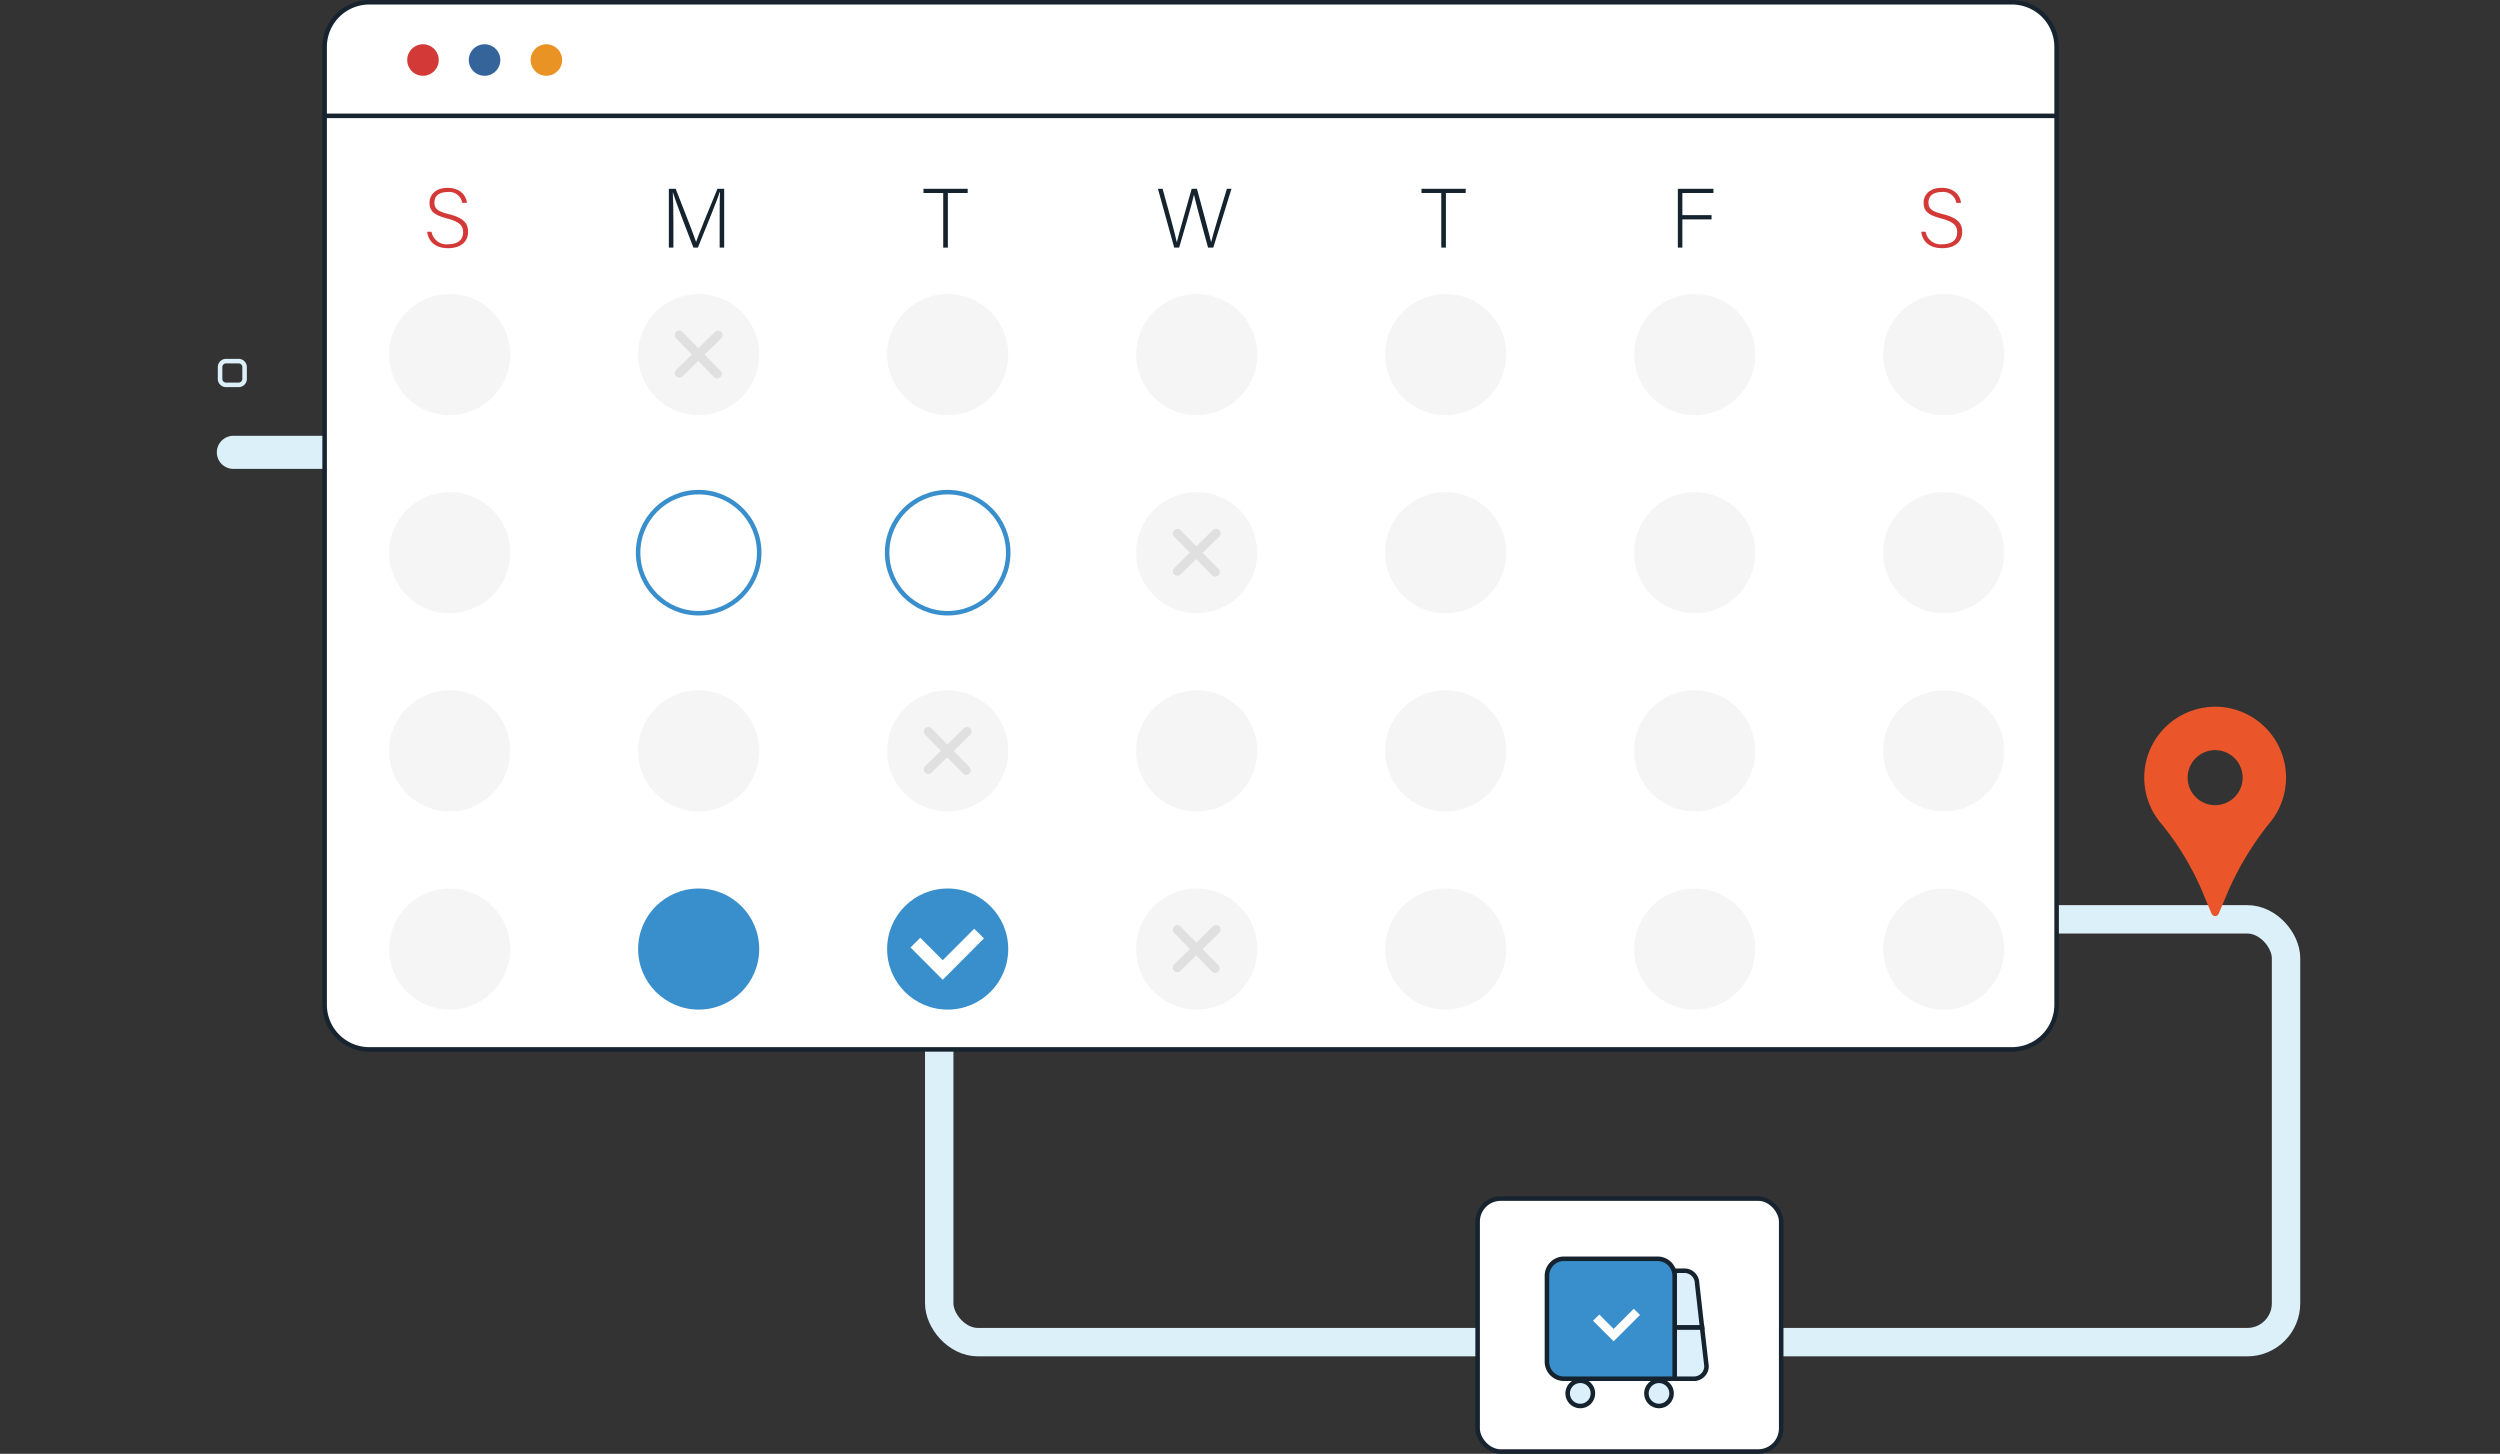 <svg xmlns="http://www.w3.org/2000/svg" width="552" height="321" viewBox="0 0 552 321">
  <rect x="0" y="0" width="552" height="321" fill="#333333" stroke="none"/>
  <g id="Group_369" data-name="Group 369" transform="translate(-384 -3056.5)">
    <rect id="Rectangle_130" data-name="Rectangle 130" width="552" height="320" transform="translate(384 3057)" fill="none"/>
    <g id="img_payment_banner_06" transform="translate(366.65 3003)">
      <rect id="Rectangle_154" data-name="Rectangle 154" width="297.378" height="93.36" rx="8.57" transform="translate(224.729 256.488)" fill="none" stroke="#dcf0fa" stroke-width="6.27"/>
      <path id="Path_6881" data-name="Path 6881" d="M124.251,143.865H69a3.652,3.652,0,1,1,0-7.3h55.248a3.652,3.652,0,1,1,0,7.3" transform="translate(0 13.165)" fill="#dcf0fa"/>
      <path id="Path_6883" data-name="Path 6883" d="M69.976,127.581H67.182a1.322,1.322,0,0,1-1.322-1.322h0v-2.6a1.322,1.322,0,0,1,1.322-1.322h2.771a1.322,1.322,0,0,1,1.322,1.322h0v2.6a1.322,1.322,0,0,1-1.322,1.322h0" transform="translate(0.081 10.898)" fill="none" stroke="#dcf0fa" stroke-width="1"/>
      <g id="Group_1275" data-name="Group 1275" transform="translate(89.026 54)">
        <g id="Group_1259" data-name="Group 1259">
          <g id="Group_1258" data-name="Group 1258" transform="translate(0)">
            <path id="Rectangle_757" data-name="Rectangle 757" d="M95.741,54H458.223a9.867,9.867,0,0,1,9.971,9.751V275.457a9.867,9.867,0,0,1-9.971,9.751H95.741a9.867,9.867,0,0,1-9.971-9.751V63.763A9.867,9.867,0,0,1,95.741,54Z" transform="translate(-85.77 -54)" fill="#fff" stroke="#17242f" stroke-width="1"/>
          </g>
          <line id="Line_78" data-name="Line 78" x2="382.402" transform="translate(0 25.08)" fill="none" stroke="#17242f" stroke-width="1"/>
          <g id="Group_1257" data-name="Group 1257" transform="translate(18.238 9.276)">
            <path id="Path_5969" data-name="Path 5969" d="M108.457,65.478A3.478,3.478,0,1,1,104.978,62h0a3.478,3.478,0,0,1,3.478,3.478Z" transform="translate(-101.5 -62)" fill="#d33937"/>
            <path id="Path_5970" data-name="Path 5970" d="M120.187,65.478A3.478,3.478,0,1,1,116.708,62h0A3.478,3.478,0,0,1,120.187,65.478Z" transform="translate(-99.63 -62)" fill="#34649a"/>
            <path id="Path_5971" data-name="Path 5971" d="M131.957,65.478A3.478,3.478,0,1,1,128.478,62h0A3.478,3.478,0,0,1,131.957,65.478Z" transform="translate(-97.753 -62)" fill="#e89324"/>
          </g>
        </g>
      </g>
      <path id="Path_399" data-name="Path 399" d="M106.262,99.045a3.339,3.339,0,0,0,3.675,2.748c2.319,0,3.293-1.159,3.293-2.6s-.649-2.319-3.478-3.073-3.931-1.577-3.931-3.478c0-1.7,1.241-3.3,4.023-3.3s4.07,1.739,4.232,3.316h-1.044a2.887,2.887,0,0,0-3.246-2.388c-1.867,0-2.887.87-2.887,2.319s.846,1.983,3.246,2.574c3.652.916,4.186,2.377,4.186,3.942,0,1.913-1.391,3.56-4.394,3.56-3.246,0-4.429-1.89-4.638-3.641Z" transform="translate(6.37 5.635)" fill="#d33937"/>
      <path id="Path_400" data-name="Path 400" d="M162.544,96.535c0-2.539,0-4.974.081-6.273h-.081c-.522,1.739-3.154,8.116-4.812,12.244h-.986c-1.241-3.165-3.965-10.3-4.557-12.267h0c.093,1.484.139,4.51.139,6.736v5.531H151.32V89.52h1.507c1.774,4.452,4.023,10.284,4.51,11.745h0c.3-.951,2.9-7.421,4.719-11.745h1.484v12.986h-1Z" transform="translate(13.709 5.664)" fill="#15232e"/>
      <path id="Path_401" data-name="Path 401" d="M204.17,90.448h-4.36V89.52h9.763v.928H205.2v12.058H204.17Z" transform="translate(21.441 5.664)" fill="#15232e"/>
      <path id="Path_402" data-name="Path 402" d="M248.054,102.506,244.46,89.52h1.032c.881,3.119,2.841,10.3,3.142,11.815h0c.232-1.159,2.319-8.383,3.281-11.815h1.159c.858,3.177,2.933,10.795,3.131,11.8h0c.406-1.844,2.574-8.708,3.478-11.8h1.02l-4.023,12.986h-1.159c-.858-3.061-2.887-10.574-3.107-11.687h0c-.336,1.693-2.319,8.464-3.27,11.687Z" transform="translate(28.561 5.664)" fill="#15232e"/>
      <path id="Path_403" data-name="Path 403" d="M299.021,90.448H294.65V89.52h9.763v.928h-4.371v12.058h-1.02Z" transform="translate(36.564 5.664)" fill="#15232e"/>
      <path id="Path_404" data-name="Path 404" d="M343.47,89.52h7.861v.928h-6.864V95.34h6.447v.939h-6.447v6.226h-1Z" transform="translate(44.349 5.664)" fill="#15232e"/>
      <path id="Path_405" data-name="Path 405" d="M390.794,99.045a3.328,3.328,0,0,0,3.664,2.748c2.377,0,3.293-1.159,3.293-2.6s-.649-2.319-3.478-3.073-3.931-1.577-3.931-3.478c0-1.7,1.241-3.3,4.023-3.3s4.07,1.739,4.232,3.316h-1.032a2.9,2.9,0,0,0-3.258-2.388c-1.867,0-2.887.87-2.887,2.319s.846,1.983,3.246,2.574c3.652.916,4.2,2.377,4.2,3.942,0,1.913-1.391,3.56-4.406,3.56-3.246,0-4.429-1.89-4.638-3.641Z" transform="translate(51.74 5.635)" fill="#d33937"/>
      <circle id="Ellipse_26" data-name="Ellipse 26" cx="13.369" cy="13.369" r="13.369" transform="translate(103.264 118.42)" fill="#f5f5f5"/>
      <circle id="Ellipse_27" data-name="Ellipse 27" cx="13.369" cy="13.369" r="13.369" transform="translate(158.246 118.42)" fill="#f5f5f5"/>
      <circle id="Ellipse_28" data-name="Ellipse 28" cx="13.369" cy="13.369" r="13.369" transform="translate(213.228 118.42)" fill="#f5f5f5"/>
      <circle id="Ellipse_29" data-name="Ellipse 29" cx="13.369" cy="13.369" r="13.369" transform="translate(268.209 118.42)" fill="#f5f5f5"/>
      <circle id="Ellipse_30" data-name="Ellipse 30" cx="13.369" cy="13.369" r="13.369" transform="translate(323.191 118.42)" fill="#f5f5f5"/>
      <circle id="Ellipse_31" data-name="Ellipse 31" cx="13.369" cy="13.369" r="13.369" transform="translate(378.172 118.42)" fill="#f5f5f5"/>
      <circle id="Ellipse_32" data-name="Ellipse 32" cx="13.369" cy="13.369" r="13.369" transform="translate(433.154 118.42)" fill="#f5f5f5"/>
      <circle id="Ellipse_33" data-name="Ellipse 33" cx="13.369" cy="13.369" r="13.369" transform="translate(103.264 162.166)" fill="#f5f5f5"/>
      <circle id="Ellipse_34" data-name="Ellipse 34" cx="13.369" cy="13.369" r="13.369" transform="translate(158.246 162.166)" fill="none" stroke="#398fcb" stroke-width="1"/>
      <circle id="Ellipse_35" data-name="Ellipse 35" cx="13.369" cy="13.369" r="13.369" transform="translate(213.228 162.166)" fill="none" stroke="#398fcb" stroke-width="1"/>
      <circle id="Ellipse_36" data-name="Ellipse 36" cx="13.369" cy="13.369" r="13.369" transform="translate(268.209 162.166)" fill="#f5f5f5"/>
      <circle id="Ellipse_37" data-name="Ellipse 37" cx="13.369" cy="13.369" r="13.369" transform="translate(323.191 162.166)" fill="#f5f5f5"/>
      <circle id="Ellipse_38" data-name="Ellipse 38" cx="13.369" cy="13.369" r="13.369" transform="translate(378.172 162.166)" fill="#f5f5f5"/>
      <circle id="Ellipse_39" data-name="Ellipse 39" cx="13.369" cy="13.369" r="13.369" transform="translate(433.154 162.166)" fill="#f5f5f5"/>
      <circle id="Ellipse_40" data-name="Ellipse 40" cx="13.369" cy="13.369" r="13.369" transform="translate(103.264 205.924)" fill="#f5f5f5"/>
      <circle id="Ellipse_41" data-name="Ellipse 41" cx="13.369" cy="13.369" r="13.369" transform="translate(158.246 205.924)" fill="#f5f5f5"/>
      <circle id="Ellipse_42" data-name="Ellipse 42" cx="13.369" cy="13.369" r="13.369" transform="translate(213.228 205.924)" fill="#f5f5f5"/>
      <circle id="Ellipse_43" data-name="Ellipse 43" cx="13.369" cy="13.369" r="13.369" transform="translate(268.209 205.924)" fill="#f5f5f5"/>
      <circle id="Ellipse_44" data-name="Ellipse 44" cx="13.369" cy="13.369" r="13.369" transform="translate(323.191 205.924)" fill="#f5f5f5"/>
      <circle id="Ellipse_45" data-name="Ellipse 45" cx="13.369" cy="13.369" r="13.369" transform="translate(378.172 205.924)" fill="#f5f5f5"/>
      <circle id="Ellipse_46" data-name="Ellipse 46" cx="13.369" cy="13.369" r="13.369" transform="translate(433.154 205.924)" fill="#f5f5f5"/>
      <circle id="Ellipse_47" data-name="Ellipse 47" cx="13.369" cy="13.369" r="13.369" transform="translate(103.264 249.682)" fill="#f5f5f5"/>
      <circle id="Ellipse_48" data-name="Ellipse 48" cx="13.369" cy="13.369" r="13.369" transform="translate(158.246 249.682)" fill="#398fcb"/>
      <circle id="Ellipse_49" data-name="Ellipse 49" cx="13.369" cy="13.369" r="13.369" transform="translate(213.228 249.682)" fill="#398fcb"/>
      <circle id="Ellipse_50" data-name="Ellipse 50" cx="13.369" cy="13.369" r="13.369" transform="translate(268.209 249.682)" fill="#f5f5f5"/>
      <circle id="Ellipse_51" data-name="Ellipse 51" cx="13.369" cy="13.369" r="13.369" transform="translate(323.191 249.682)" fill="#f5f5f5"/>
      <circle id="Ellipse_52" data-name="Ellipse 52" cx="13.369" cy="13.369" r="13.369" transform="translate(378.172 249.682)" fill="#f5f5f5"/>
      <circle id="Ellipse_53" data-name="Ellipse 53" cx="13.369" cy="13.369" r="13.369" transform="translate(433.154 249.682)" fill="#f5f5f5"/>
      <g id="Group_3337" data-name="Group 3337" transform="translate(277.311 171.268)">
        <line id="Line_223-6" data-name="Line 223-6" x1="8.545" y2="8.36" fill="none" stroke="#e0e0e0" stroke-linecap="round" stroke-width="2"/>
        <line id="Line_224-6" data-name="Line 224-6" x1="8.36" y1="8.545" fill="none" stroke="#e0e0e0" stroke-linecap="round" stroke-width="2"/>
      </g>
      <g id="Group_3337-2" data-name="Group 3337" transform="translate(222.329 215.026)">
        <line id="Line_223-6-2" data-name="Line 223-6" x1="8.545" y2="8.36" fill="none" stroke="#e0e0e0" stroke-linecap="round" stroke-width="2"/>
        <line id="Line_224-6-2" data-name="Line 224-6" x1="8.36" y1="8.545" fill="none" stroke="#e0e0e0" stroke-linecap="round" stroke-width="2"/>
      </g>
      <g id="Group_3337-3" data-name="Group 3337" transform="translate(277.311 258.772)">
        <line id="Line_223-6-3" data-name="Line 223-6" x1="8.545" y2="8.371" fill="none" stroke="#e0e0e0" stroke-linecap="round" stroke-width="2"/>
        <line id="Line_224-6-3" data-name="Line 224-6" x1="8.36" y1="8.545" fill="none" stroke="#e0e0e0" stroke-linecap="round" stroke-width="2"/>
      </g>
      <g id="Group_3337-4" data-name="Group 3337" transform="translate(167.348 127.51)">
        <line id="Line_223-6-4" data-name="Line 223-6" x1="8.545" y2="8.371" transform="translate(0)" fill="none" stroke="#e0e0e0" stroke-linecap="round" stroke-width="2"/>
        <line id="Line_224-6-4" data-name="Line 224-6" x1="8.36" y1="8.545" transform="translate(0)" fill="none" stroke="#e0e0e0" stroke-linecap="round" stroke-width="2"/>
      </g>
      <g id="Group_1211" data-name="Group 1211" transform="translate(218.399 258.564)">
        <g id="Group_1210" data-name="Group 1210" transform="translate(0)">
          <path id="Path_5920" data-name="Path 5920" d="M204.457,241.7l-7.107-7.131,2.145-2.145,4.962,4.962,6.957-6.957,2.145,2.133Z" transform="translate(-197.35 -230.43)" fill="#fff"/>
        </g>
      </g>
      <path id="Path_406" data-name="Path 406" d="M446.157,188.266a15.641,15.641,0,0,0-10.134,25.682,61.6,61.6,0,0,1,9.554,16.14l1.588,3.78a.846.846,0,0,0,1.554,0l2.1-4.986a66.39,66.39,0,0,1,9.426-15.4,15.653,15.653,0,0,0-14.087-25.23Zm1.786,21.624a6.076,6.076,0,1,1,6.076-6.076A6.076,6.076,0,0,1,447.943,209.89Z" transform="translate(58.512 21.392)" fill="#ea562a"/>
      <rect id="Rectangle_155" data-name="Rectangle 155" width="67.028" height="55.851" rx="5.09" transform="translate(343.609 318.148)" fill="#fff" stroke="#17242f" stroke-width="1"/>
      <path id="Path_609" data-name="Path 609" d="M348.911,306.34H342.87v11.351h4.244a2.783,2.783,0,0,0,2.783-2.783h0Z" transform="translate(44.253 40.238)" fill="#dcf0fc" stroke="#15232e" stroke-width="1"/>
      <path id="Path_610" data-name="Path 610" d="M348.911,308.059l-1.1-9.728a2.783,2.783,0,0,0-2.783-2.771H342.87v12.5Z" transform="translate(44.253 38.519)" fill="#dcf0fc" stroke="#15232e" stroke-width="1"/>
      <path id="Path_614" data-name="Path 614" d="M328.055,319.3a2.783,2.783,0,1,1-2.771-2.783h0a2.771,2.771,0,0,1,2.771,2.783Z" transform="translate(41.004 41.862)" fill="#dcf0fc" stroke="#15232e" stroke-width="1"/>
      <circle id="Ellipse_16" data-name="Ellipse 16" cx="2.783" cy="2.783" r="2.783" transform="translate(380.874 358.382)" fill="#dcf0fc" stroke="#15232e" stroke-width="1"/>
      <path id="Path_407" data-name="Path 407" d="M322.308,293.28H342.97a3.768,3.768,0,0,1,3.768,3.768v22.725h-24.43a3.768,3.768,0,0,1-3.768-3.768V297.048a3.768,3.768,0,0,1,3.768-3.768Z" transform="translate(40.374 38.156)" fill="#398fcb" stroke="#15232e" stroke-width="1"/>
      <g id="Group_1211-2" data-name="Group 1211" transform="translate(369.094 342.474)">
        <g id="Group_1210-2" data-name="Group 1210">
          <path id="Path_5920-2" data-name="Path 5920" d="M331.865,309.989l-4.545-4.545,1.38-1.368,3.165,3.177,4.452-4.452,1.368,1.368Z" transform="translate(-327.32 -302.8)" fill="#fff"/>
        </g>
      </g>
    </g>
  </g>
</svg>
